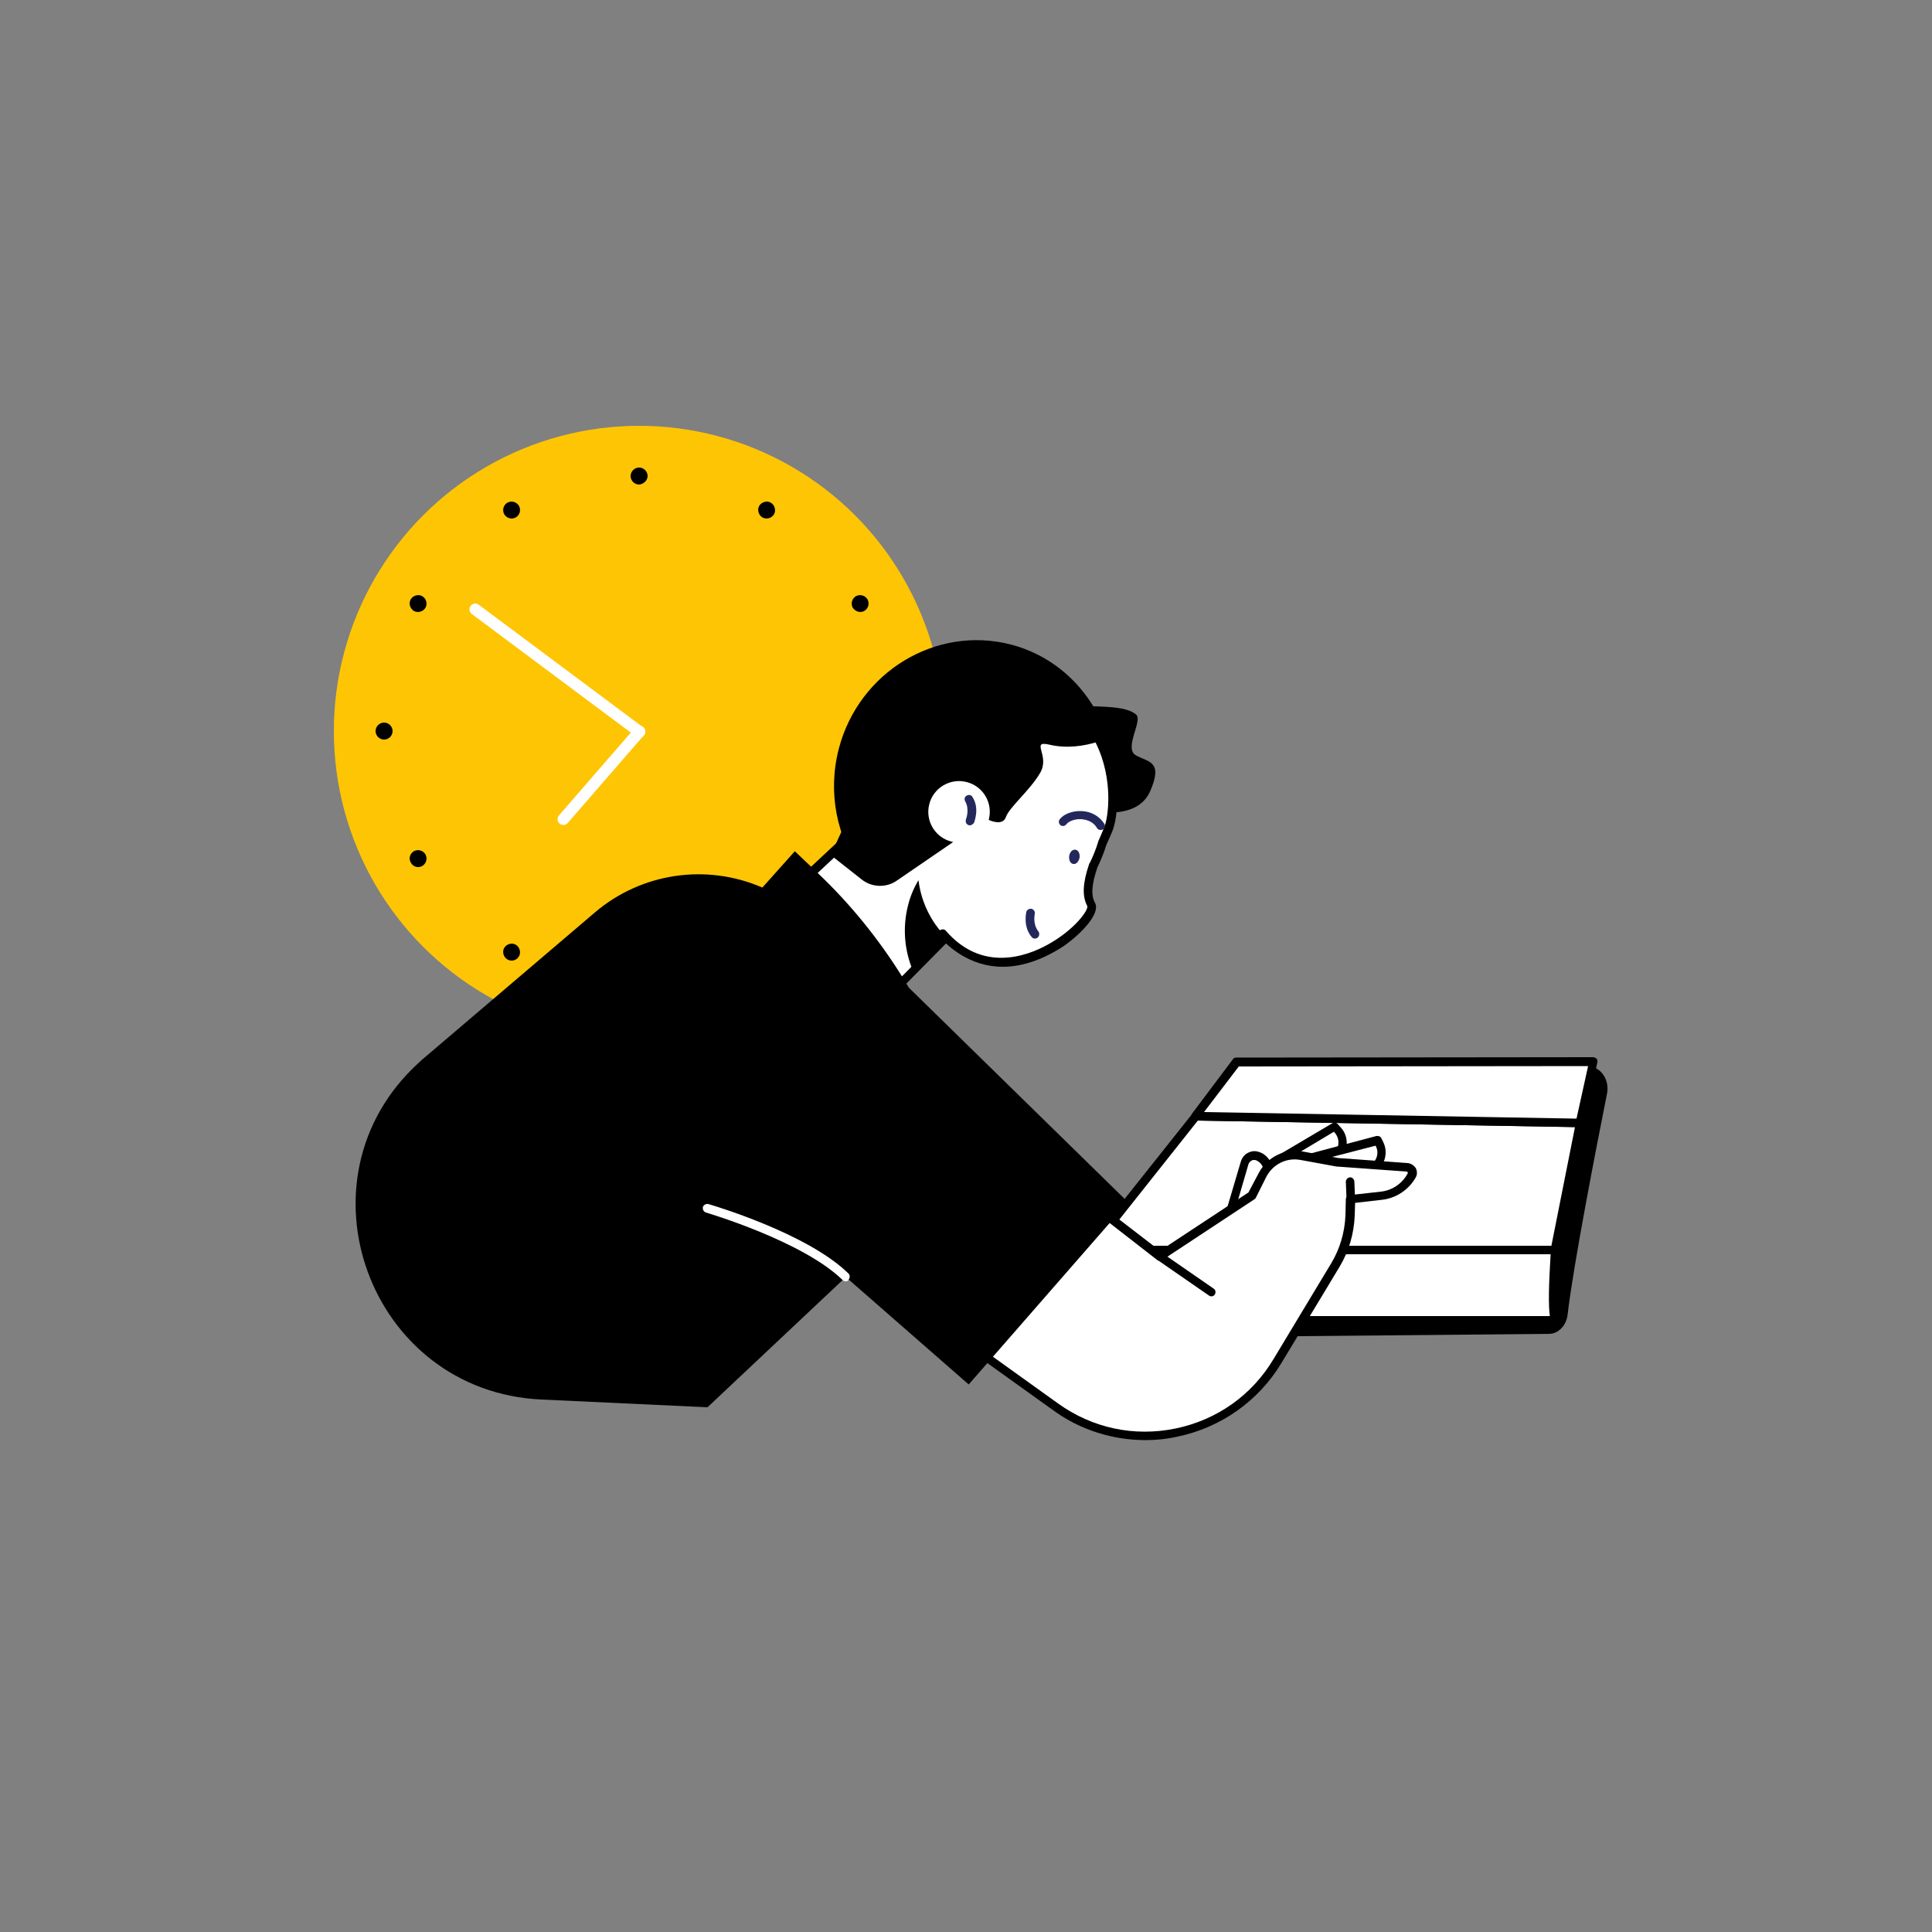 <?xml version="1.0" encoding="utf-8"?>
<!-- Generator: Adobe Illustrator 24.0.0, SVG Export Plug-In . SVG Version: 6.00 Build 0)  -->
<svg version="1.1" id="Ebene_3" xmlns="http://www.w3.org/2000/svg" xmlns:xlink="http://www.w3.org/1999/xlink" x="0px" y="0px"
	 viewBox="0 0 500 500" style="enable-background:new 0 0 500 500;" xml:space="preserve">
<rect x="0" y="0" width="500" height="500" fill="#808080" stroke="none"/>
<style type="text/css">
	.st0{fill:#FFFFFF;}
	.st1{fill:#FEC505;}
	.st2{fill:none;stroke:#FFFFFF;stroke-width:3;stroke-linecap:round;stroke-miterlimit:10;}
	.st3{fill:#23285C;}
</style>
<g>
	<path d="M400.9,345.2L282,346.3l36.8-71.5l92.3,1.2c3.1,0,5.5,3.4,4.8,7c-2.8,14-8.8,44.9-10.2,57.2
		C405.4,343,403.3,345.2,400.9,345.2z"/>
	<g>
		<polygon class="st0" points="408.9,290.6 309.4,288.9 282,323.5 402.4,323.5 		"/>
		<path d="M402.4,324.6H282c-0.4,0-0.8-0.2-1-0.6c-0.2-0.4-0.1-0.8,0.1-1.2l27.5-34.6c0.2-0.3,0.5-0.4,0.9-0.4l99.5,1.7
			c0.3,0,0.6,0.2,0.8,0.4c0.2,0.3,0.3,0.6,0.2,0.9l-6.5,32.9C403.4,324.2,402.9,324.6,402.4,324.6z M284.3,322.4h117.2l6.1-30.7
			L310,290L284.3,322.4z"/>
	</g>
	<g>
		<polygon class="st0" points="408.9,290.6 309.4,288.9 320,274.8 412.4,274.8 		"/>
		<path d="M408.9,291.7C408.9,291.7,408.9,291.7,408.9,291.7l-99.5-1.7c-0.4,0-0.8-0.2-1-0.6c-0.2-0.4-0.1-0.8,0.1-1.2l10.6-14.1
			c0.2-0.3,0.5-0.4,0.9-0.4l92.3-0.1h0c0.3,0,0.7,0.2,0.9,0.4c0.2,0.3,0.3,0.6,0.2,0.9l-3.4,15.9
			C409.9,291.4,409.4,291.7,408.9,291.7z M311.6,287.8l96.4,1.7l3-13.6l-90.4,0.1L311.6,287.8z"/>
	</g>
	<g>
		<path class="st0" d="M326.4,302.9l19.1-11.3l0.8,0.9c1.8,2,1.6,5-0.3,6.8l-6.4,6.1L326.4,302.9z"/>
		<path d="M339.5,306.4c-0.1,0-0.1,0-0.2,0l-13.2-2.4c-0.5-0.1-0.8-0.4-0.9-0.9c-0.1-0.5,0.1-0.9,0.5-1.1l19.1-11.3
			c0.5-0.3,1-0.2,1.4,0.2l0.8,0.9c2.2,2.4,2,6.1-0.4,8.4l-6.4,6.1C340.1,306.3,339.8,306.4,339.5,306.4z M329.5,302.3l9.7,1.8l6-5.7
			c1.5-1.4,1.6-3.7,0.2-5.3l-0.2-0.2L329.5,302.3z"/>
	</g>
	<g>
		<path class="st0" d="M335,300.8l21.5-5.7l0.5,1c1.2,2.4,0.2,5.3-2.2,6.5l-7.8,4.1L335,300.8z"/>
		<path d="M347,307.8c-0.2,0-0.3,0-0.5-0.1l-12-5.9c-0.4-0.2-0.7-0.6-0.6-1.1c0-0.5,0.4-0.8,0.8-1l21.5-5.7c0.5-0.1,1.1,0.1,1.3,0.6
			l0.5,1c1.4,2.9,0.3,6.4-2.6,8l-7.8,4.1C347.4,307.8,347.2,307.8,347,307.8z M338.2,301.1l8.9,4.4l7.3-3.8c1.8-1,2.6-3.2,1.7-5
			l-0.1-0.2L338.2,301.1z"/>
	</g>
	<g>
		<path class="st0" d="M402.4,341.7H282v-18.2h120.4C402.4,323.5,401.3,340.4,402.4,341.7z"/>
		<path d="M402.4,342.8H282c-0.6,0-1.1-0.5-1.1-1.1v-18.2c0-0.6,0.5-1.1,1.1-1.1h120.4c0.3,0,0.6,0.1,0.8,0.4
			c0.2,0.2,0.3,0.5,0.3,0.8c-0.5,7.6-0.7,16.2-0.2,17.5c0.2,0.3,0.3,0.7,0.1,1.1C403.2,342.5,402.8,342.8,402.4,342.8z M283.1,340.6
			h118c-0.4-2.7-0.3-8,0.2-16H283.1V340.6z"/>
	</g>
	<g>
		<path class="st0" d="M317.9,315.2l4.2-14.2c0.4-1.7,2.4-2.5,3.9-1.6l0.2,0.1c1.2,0.8,2,2.1,2,3.5l0.1,7.7L317.9,315.2z"/>
		<path d="M317.9,316.3c-0.3,0-0.5-0.1-0.7-0.3c-0.3-0.3-0.4-0.7-0.3-1.1l4.2-14.2c0.3-1.1,1.1-2.1,2.2-2.5c1.1-0.5,2.3-0.3,3.4,0.3
			l0.2,0.1c1.5,1,2.5,2.6,2.5,4.5l0.1,7.7c0,0.5-0.3,0.9-0.7,1l-10.3,4.4C318.2,316.3,318.1,316.3,317.9,316.3z M324.6,300.2
			c-0.2,0-0.4,0-0.6,0.1c-0.4,0.2-0.8,0.6-0.9,1l-3.5,12l7.5-3.2l-0.1-7c0-1.1-0.6-2.1-1.5-2.6l-0.2-0.1
			C325.2,300.3,324.9,300.2,324.6,300.2z"/>
	</g>
	<g>
		<path class="st0" d="M364.3,302.2l-18-1.3l-9.3-1.7c-4.1-0.7-8.2,1.3-10.1,4.9l-2.8,5.4l-23.8,15.7l-16.2-12.5l-30.2,37.6
			l19.4,13.9c18.9,13.6,45.4,8.1,57.5-11.8l9.8-16.2l5.3-8.8c2.3-3.8,3.6-8.2,3.7-12.7l0.1-4.2l8-0.9c3.3-0.4,6.3-2.3,7.9-5.2
			C366,303.4,365.4,302.3,364.3,302.2z"/>
		<path d="M296.5,372.7c-8.5,0-16.9-2.6-23.9-7.7l-19.4-13.9c-0.2-0.2-0.4-0.4-0.5-0.8c0-0.3,0-0.6,0.2-0.8l30.2-37.6
			c0.4-0.5,1.1-0.6,1.5-0.2l15.6,12l22.9-15.1l2.7-5.1c2.2-4.1,6.7-6.3,11.3-5.5l9.3,1.7l17.9,1.3h0c0.9,0.1,1.6,0.6,2.1,1.3
			c0.4,0.8,0.4,1.7,0,2.4c-1.8,3.2-5.1,5.4-8.7,5.8l-7,0.8l-0.1,3.3c-0.2,4.7-1.5,9.2-3.9,13.2l-5.3,8.8l-9.8,16.2
			c-5.9,9.8-15.7,16.7-26.9,19C302.1,372.4,299.3,372.7,296.5,372.7z M255.4,350l18.4,13.2c8.9,6.4,19.7,8.7,30.4,6.5
			c10.7-2.2,19.8-8.6,25.4-18l15-24.9c2.2-3.7,3.4-7.9,3.6-12.2l0.1-4.2c0-0.6,0.4-1,1-1.1l8-0.9c3-0.3,5.6-2.1,7-4.7
			c0.1-0.1,0-0.3,0-0.3c0-0.1-0.1-0.2-0.3-0.2l-18-1.3c0,0-0.1,0-0.1,0l-9.3-1.7c-3.6-0.7-7.2,1.1-8.9,4.4L325,310
			c-0.1,0.2-0.2,0.3-0.4,0.4l-23.8,15.7c-0.4,0.3-0.9,0.2-1.3,0l-15.3-11.9L255.4,350z"/>
	</g>
	<g>
		<circle class="st1" cx="165.4" cy="189.2" r="79"/>
		<g>
			<path d="M99.4,191.4c1.2,0,2.2-1,2.2-2.2c0-1.2-1-2.2-2.2-2.2c-1.2,0-2.2,1-2.2,2.2C97.2,190.4,98.2,191.4,99.4,191.4"/>
			<path d="M231.5,191.4c1.2,0,2.2-1,2.2-2.2c0-1.2-1-2.2-2.2-2.2c-1.2,0-2.2,1-2.2,2.2C229.3,190.4,230.3,191.4,231.5,191.4"/>
			<path d="M167.6,255.3c0-1.2-1-2.2-2.2-2.2c-1.2,0-2.2,1-2.2,2.2s1,2.2,2.2,2.2C166.6,257.5,167.6,256.5,167.6,255.3"/>
			<path d="M167.6,123.2c0-1.2-1-2.2-2.2-2.2c-1.2,0-2.2,1-2.2,2.2c0,1.2,1,2.2,2.2,2.2C166.6,125.3,167.6,124.3,167.6,123.2"/>
			<path d="M109.3,224.1c1-0.6,1.4-1.9,0.8-3c-0.6-1-1.9-1.4-3-0.8c-1,0.6-1.4,1.9-0.8,2.9C106.9,224.4,108.3,224.7,109.3,224.1"/>
			<path d="M223.7,158.1c1-0.6,1.4-1.9,0.8-3c-0.6-1-1.9-1.4-3-0.8c-1,0.6-1.4,1.9-0.8,3C221.4,158.3,222.7,158.7,223.7,158.1"/>
			<path d="M200.3,245.4c-0.6-1-1.9-1.4-3-0.8c-1,0.6-1.4,1.9-0.8,3c0.6,1,1.9,1.4,3,0.8C200.6,247.7,200.9,246.4,200.3,245.4"/>
			<path d="M134.3,130.9c-0.6-1-1.9-1.4-3-0.8c-1,0.6-1.4,1.9-0.8,3c0.6,1,1.9,1.4,3,0.8C134.5,133.3,134.9,132,134.3,130.9"/>
			<path d="M223.7,220.4c-1-0.6-2.4-0.2-3,0.8c-0.6,1-0.2,2.4,0.8,3c1,0.6,2.4,0.2,3-0.8C225.1,222.3,224.8,221,223.7,220.4"/>
			<path d="M109.3,154.3c-1-0.6-2.4-0.2-3,0.8c-0.6,1-0.2,2.4,0.8,3c1,0.6,2.4,0.2,3-0.8C110.7,156.2,110.3,154.9,109.3,154.3"/>
			<path d="M134.3,247.5c0.6-1,0.2-2.4-0.8-3c-1-0.6-2.4-0.2-3,0.8c-0.6,1-0.2,2.4,0.8,3C132.3,248.9,133.7,248.6,134.3,247.5"/>
			<path d="M200.3,133.1c0.6-1,0.2-2.4-0.8-3c-1-0.6-2.4-0.2-3,0.8c-0.6,1-0.2,2.4,0.8,3C198.4,134.5,199.7,134.1,200.3,133.1"/>
		</g>
		<line class="st2" x1="123" y1="157.7" x2="165.5" y2="189.4"/>
		<line class="st2" x1="165.5" y1="189.3" x2="145.8" y2="212"/>
	</g>
	<g>
		<g>
			<g>
				<g>
					<polygon class="st0" points="187.5,246.8 225.7,262 252.7,234.7 227.3,209.7 					"/>
					<path d="M225.7,263.1c-0.1,0-0.3,0-0.4-0.1l-38.2-15.2c-0.4-0.1-0.6-0.5-0.7-0.8c-0.1-0.4,0.1-0.8,0.3-1l39.8-37.2
						c0.4-0.4,1.1-0.4,1.5,0l25.4,25.1c0.4,0.4,0.4,1.1,0,1.6l-27,27.3C226.3,263,226,263.1,225.7,263.1z M189.5,246.5l35.9,14.3
						l25.7-26l-23.8-23.5L189.5,246.5z"/>
				</g>
				<path d="M270.1,184.6c0,0,2.7,22,7.1,23.8c4.4,1.8,16.8,4.4,20.4-3.5c3.5-7.9-0.3-7.6-3.6-9.4c-3.3-1.8,1.9-9.1,0-10.6
					s-4.7-1.9-10.4-2.1S270.1,184.6,270.1,184.6z"/>
				<g>
					<path class="st0" d="M224.1,225.9c-4.2-7.5-5.5-16.7-3.2-25.8c4.8-18.4,23.1-29.2,41-24.9c29.4,7,27,34.4,24.8,39.5
						c-0.5,1.2-1,2.4-1.5,3.5c-0.6,2-1.4,3.9-2.3,5.7c-1.4,4.1-1.9,7.6-0.6,10.2c2.1,4-22.2,26.3-38.4,7.7L224.1,225.9z"/>
					<path d="M259.5,250.2c-8.6,0-14.3-5.4-16.4-7.8c-0.4-0.5-0.4-1.2,0.1-1.6c0.5-0.4,1.2-0.4,1.6,0.1c9.2,10.6,20.5,6.8,26.3,3.6
						c6.9-3.8,10.6-8.9,10.3-10c-1.4-2.6-1.2-6,0.5-11c0,0,0-0.1,0.1-0.1c0.9-1.8,1.6-3.6,2.2-5.5c0,0,0-0.1,0-0.1
						c0.5-1.1,1-2.3,1.5-3.5c1.1-2.4,2.6-12.5-2.1-22c-4-8.1-11.4-13.5-21.9-16c-17.6-4.2-35.1,6.4-39.7,24.1
						c-2.2,8.5-1.2,17.4,3.1,25c0.3,0.5,0.1,1.2-0.4,1.5c-0.5,0.3-1.2,0.1-1.5-0.4c-4.5-8.1-5.6-17.6-3.3-26.6
						c4.9-18.9,23.6-30.2,42.4-25.7c11.2,2.7,19.1,8.4,23.4,17.2c4.7,9.5,3.7,20.2,2.1,23.9c-0.5,1.2-1,2.3-1.5,3.4
						c-0.6,2-1.4,3.9-2.3,5.8c-1.5,4.4-1.7,7.2-0.6,9.2c1.4,2.6-3.2,7.7-8.2,11.2C269.2,248.8,263.9,250.2,259.5,250.2z"/>
				</g>
				<path d="M261.6,166.8c11.9,3.1,20.8,12,24.7,23.1c-2.9-1.7-6-3-9.3-3.9c-22.6-5.9-46.4,9.9-53.1,35.4c-0.4,1.4-0.7,2.8-0.9,4.2
					c-6.4-8.8-8.9-20.4-5.9-31.9C222.3,173.9,242.2,161.8,261.6,166.8z"/>
				<path d="M242.9,179.6l-23.8,32.7l-4.1,9l8,6.3c2.6,2.1,6.4,2.2,9.1,0.3l14.6-10c-0.2,0-0.4-0.1-0.5-0.1
					c-4.3-1.1-6.8-5.5-5.7-9.7c1.1-4.3,5.5-6.8,9.7-5.7c4.3,1.1,6.8,5.5,5.7,9.7c0,0,0,0,0,0.1c1.1,0.5,3.7,1.3,4.4-0.7
					c0.9-2.6,6.3-7,8.9-11.5c2.6-4.5-2.6-8.4,2.3-7.3c9.2,2.2,18-3,18-3C278.7,172.1,242.9,179.6,242.9,179.6z"/>
				<g>
					<path class="st3" d="M267.8,242.9c-0.3,0-0.6-0.1-0.8-0.4c-2.3-2.7-1.4-6.3-1.4-6.5c0.2-0.6,0.8-0.9,1.4-0.8
						c0.6,0.2,0.9,0.8,0.8,1.3c0,0.1-0.6,2.6,0.9,4.5c0.4,0.5,0.3,1.2-0.1,1.6C268.4,242.8,268.1,242.9,267.8,242.9z"/>
				</g>
				<g>
					<path class="st3" d="M251,213.6c-0.1,0-0.3,0-0.4-0.1c-0.6-0.2-0.8-0.9-0.6-1.5c0,0,1-2.5-0.2-4.6c-0.3-0.5-0.2-1.2,0.4-1.5
						c0.5-0.3,1.2-0.2,1.5,0.4c1.9,3,0.4,6.4,0.4,6.6C251.8,213.3,251.4,213.6,251,213.6z"/>
				</g>
				<g>
					<path class="st3" d="M284.8,214.8c-0.4,0-0.7-0.2-0.9-0.5c-1.1-1.9-3-2.2-4.1-2.3c-1.7-0.1-3.3,0.6-3.8,1.3
						c-0.4,0.5-1,0.6-1.5,0.3c-0.5-0.4-0.6-1-0.3-1.5c1-1.4,3.3-2.3,5.7-2.2c2.5,0.1,4.6,1.3,5.9,3.3c0.3,0.5,0.2,1.2-0.4,1.5
						C285.2,214.7,285,214.8,284.8,214.8z"/>
				</g>
				<path class="st3" d="M276.7,221.6c-0.1,1,0.3,1.9,1.1,2c0.7,0.1,1.4-0.6,1.6-1.7c0.1-1-0.3-1.9-1.1-2
					C277.5,219.8,276.8,220.6,276.7,221.6z"/>
				<path d="M244.9,242.6l-8.6,8.7c-2.2-5.2-2.8-11.1-1.3-17c0.6-2.4,1.5-4.5,2.7-6.5C238.4,233.4,240.9,238.6,244.9,242.6z"/>
			</g>
			<path d="M223.2,251.6l-18.4-21.5l-25.4,10.3c6,15.8,17.8,29.4,34.1,37.6c6.6,3.3,13.5,5.5,20.5,6.6
				C234.9,272.8,231.2,260.9,223.2,251.6z"/>
		</g>
		<path d="M140.2,362.2c-44.6-2-64.8-57-31.9-87.1c0.4-0.3,0.7-0.7,1.1-1l0,0l44.6-38c12-10.2,28.8-12.7,43.3-6.4l0,0l8.4-9.4
			l6.1,5.8c8.3,7.9,15.6,16.9,21.7,26.7l1.7,2.8l56.7,55.5l-41.2,47.2l-31.8-27.8l-35.8,33.7L140.2,362.2z"/>
		<g>
			<path class="st0" d="M218.9,331.6c-0.3,0-0.6-0.1-0.8-0.3c-10.3-10.1-35.1-17.4-35.4-17.5c-0.6-0.2-0.9-0.8-0.8-1.4
				c0.2-0.6,0.8-0.9,1.4-0.8c1,0.3,25.6,7.5,36.3,18c0.4,0.4,0.4,1.1,0,1.6C219.5,331.5,219.2,331.6,218.9,331.6z"/>
		</g>
	</g>
	<g>
		<path class="st0" d="M313.5,334.4l-13.3-9.2L313.5,334.4z"/>
		<path d="M313.5,335.5c-0.2,0-0.4-0.1-0.6-0.2l-13.3-9.2c-0.5-0.3-0.6-1-0.3-1.5c0.3-0.5,1-0.6,1.5-0.3l13.3,9.2
			c0.5,0.3,0.6,1,0.3,1.5C314.2,335.3,313.9,335.5,313.5,335.5z"/>
	</g>
	<g>
		<path class="st0" d="M349.4,305.8l0.2,4.7L349.4,305.8z"/>
		<path d="M349.6,311.6c-0.6,0-1.1-0.5-1.1-1l-0.2-4.7c0-0.6,0.4-1.1,1-1.2c0.6-0.1,1.1,0.4,1.2,1l0.2,4.7
			C350.7,311,350.3,311.5,349.6,311.6C349.6,311.6,349.6,311.6,349.6,311.6z"/>
	</g>
</g>
</svg>

